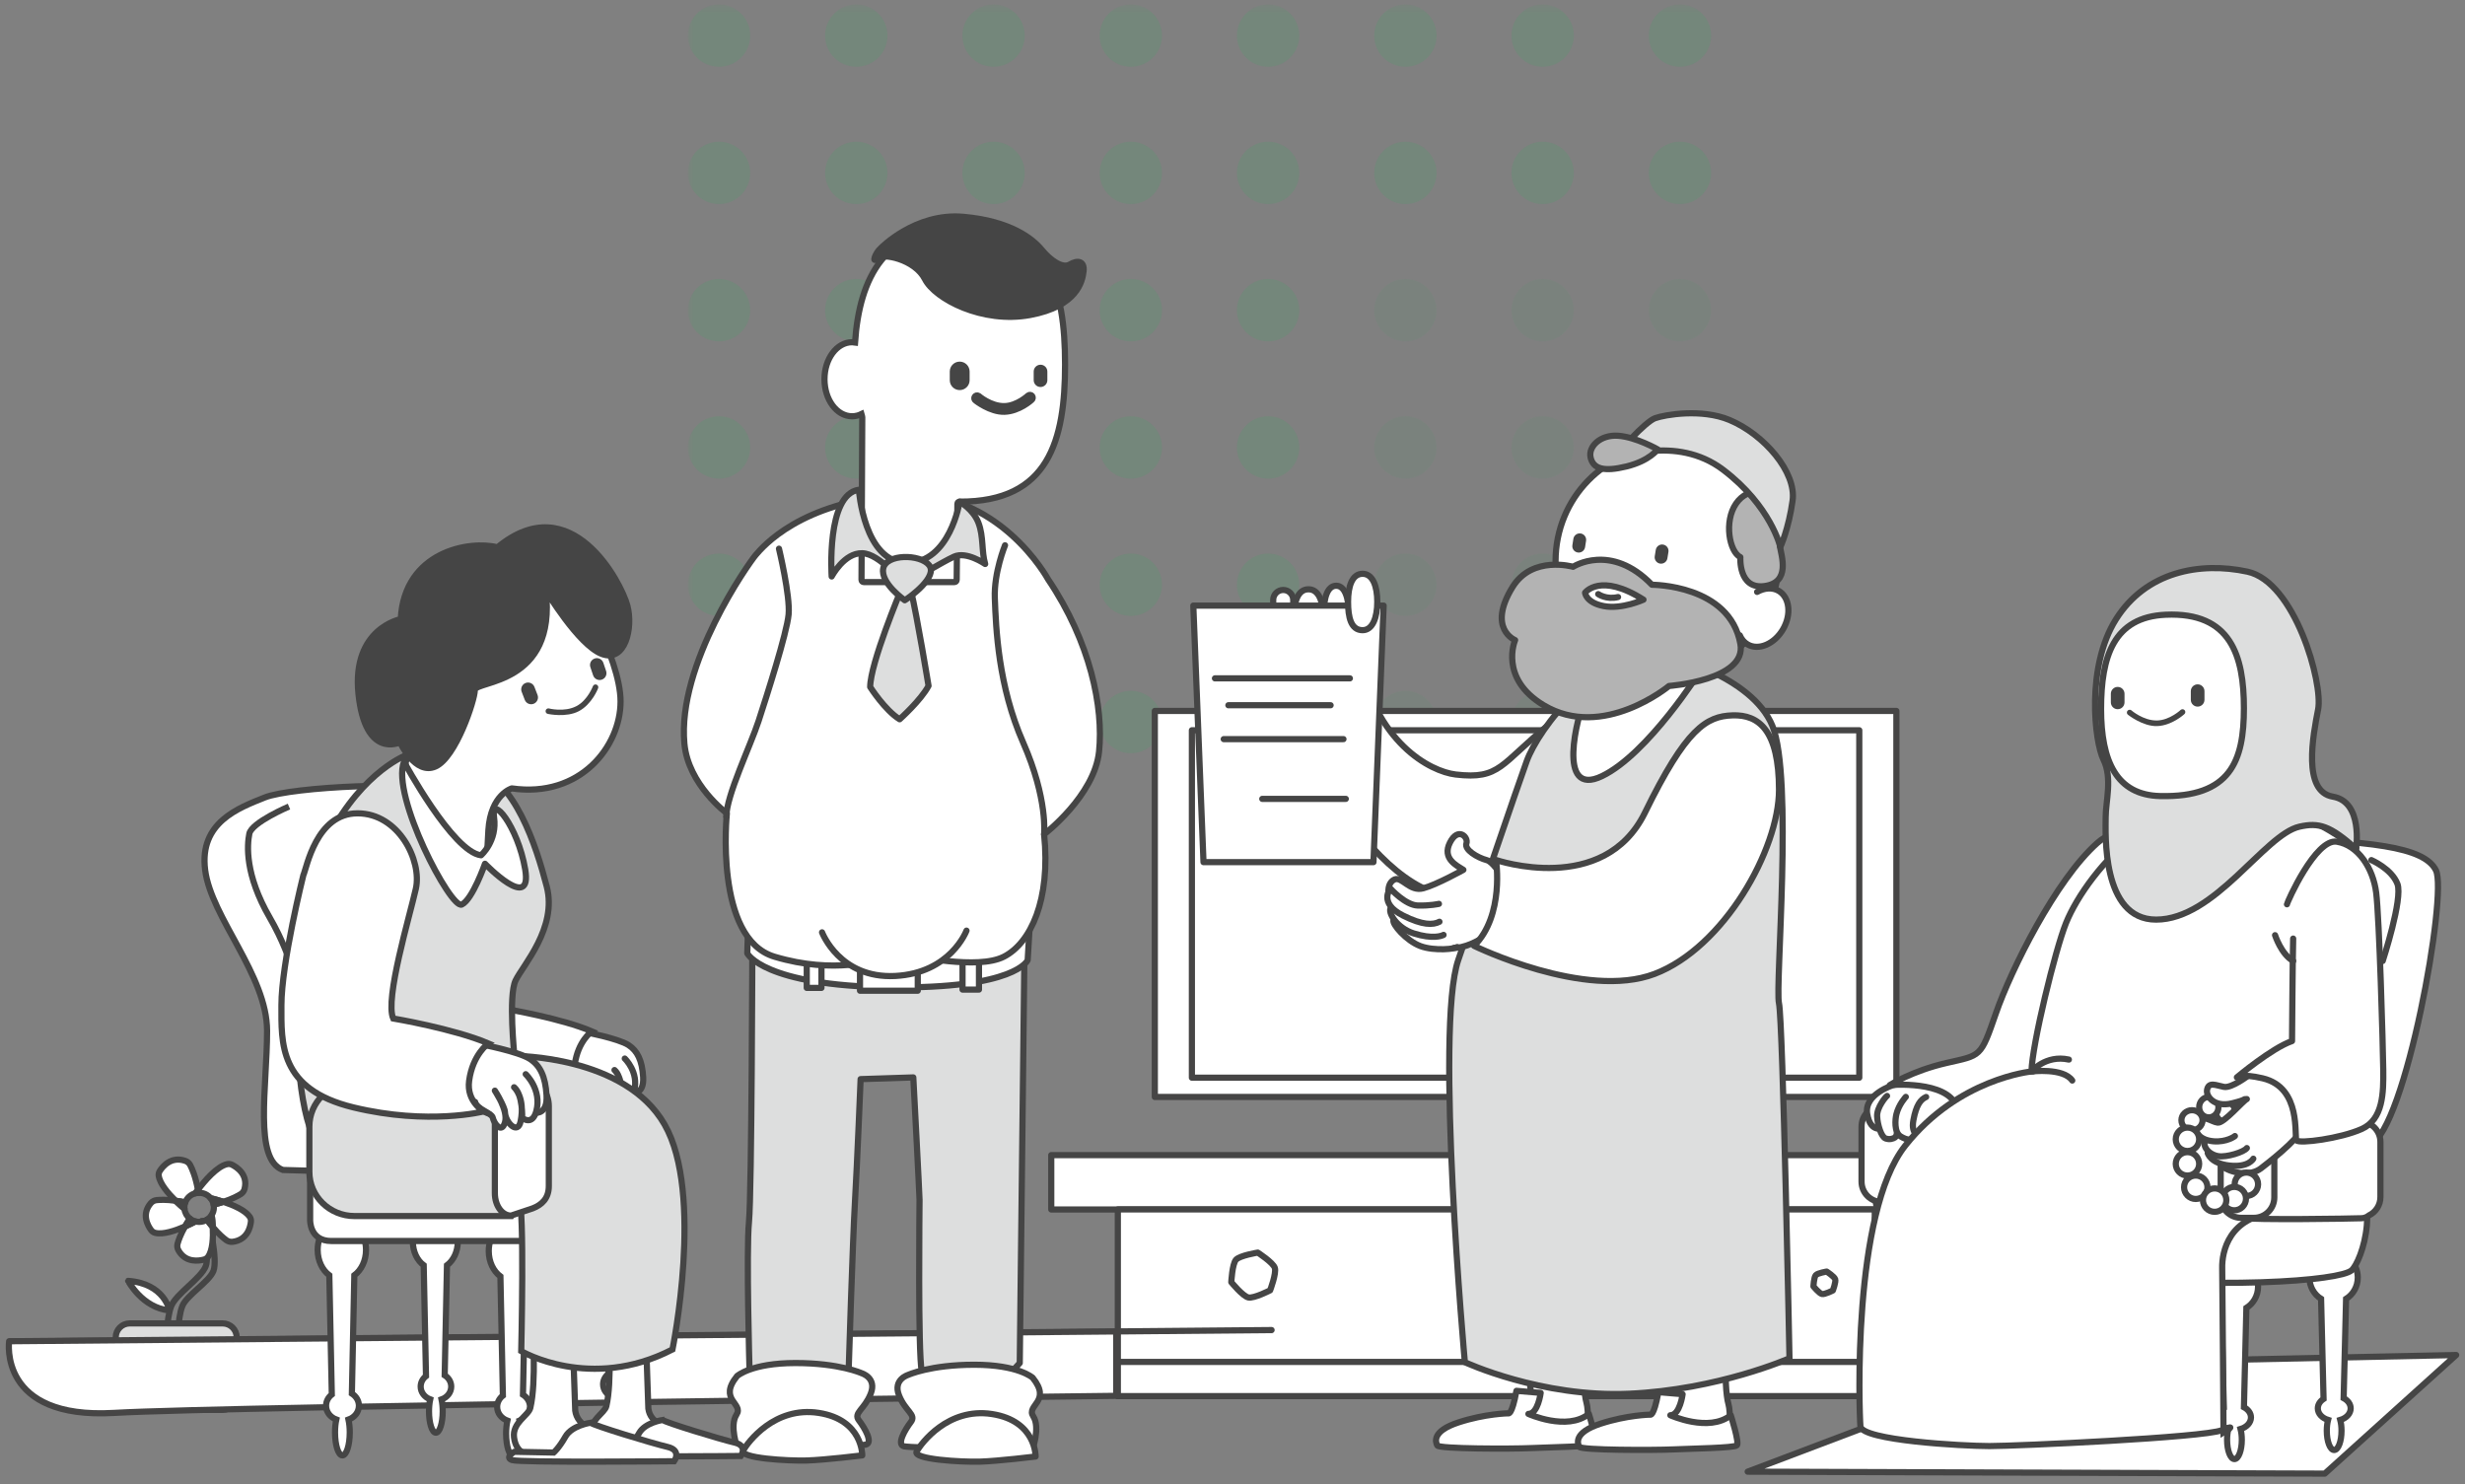 <svg width="279" height="168" viewBox="0 0 279 168" fill="none" xmlns="http://www.w3.org/2000/svg">
<rect x="0" y="0" width="279" height="168" fill="#808080" stroke="none"/>
<g opacity="0.12">
<mask id="mask0" style="mask-type:alpha" maskUnits="userSpaceOnUse" x="77" y="0" width="126" height="94">
<path fill-rule="evenodd" clip-rule="evenodd" d="M77.85 0.5H202.15V93.725H77.85V0.5Z" fill="white"/>
</mask>
<g mask="url(#mask0)">
<circle cx="81.381" cy="4.031" r="3.531" fill="#1DB954"/>
<circle cx="81.381" cy="19.568" r="3.531" fill="#1DB954"/>
<circle cx="81.381" cy="35.106" r="3.531" fill="#1DB954"/>
<circle cx="81.381" cy="50.643" r="3.531" fill="#1DB954"/>
<circle cx="81.381" cy="66.181" r="3.531" fill="#1DB954"/>
<circle cx="81.381" cy="81.719" r="3.531" fill="#1DB954"/>
<circle cx="96.918" cy="4.031" r="3.531" fill="#1DB954"/>
<circle cx="96.918" cy="19.568" r="3.531" fill="#1DB954"/>
<circle cx="96.918" cy="35.106" r="3.531" fill="#1DB954"/>
<circle cx="96.918" cy="50.643" r="3.531" fill="#1DB954"/>
<circle cx="96.918" cy="66.181" r="3.531" fill="#1DB954"/>
<circle cx="96.918" cy="81.719" r="3.531" fill="#1DB954"/>
<circle cx="112.457" cy="4.031" r="3.531" fill="#1DB954"/>
<circle cx="112.457" cy="19.568" r="3.531" fill="#1DB954"/>
<circle cx="112.457" cy="35.106" r="3.531" fill="#1DB954"/>
<circle cx="112.457" cy="50.643" r="3.531" fill="#1DB954"/>
<circle cx="112.457" cy="66.181" r="3.531" fill="#1DB954"/>
<circle cx="112.457" cy="81.719" r="3.531" fill="#1DB954"/>
<circle cx="127.993" cy="4.031" r="3.531" fill="#1DB954"/>
<circle cx="127.993" cy="19.568" r="3.531" fill="#1DB954"/>
<circle cx="127.993" cy="35.106" r="3.531" fill="#1DB954"/>
<circle cx="127.993" cy="50.643" r="3.531" fill="#1DB954"/>
<circle cx="127.993" cy="66.181" r="3.531" fill="#1DB954"/>
<circle cx="127.993" cy="81.719" r="3.531" fill="#1DB954"/>
<circle cx="143.529" cy="4.031" r="3.531" fill="#1DB954"/>
<circle cx="143.529" cy="19.568" r="3.531" fill="#1DB954"/>
<circle cx="143.529" cy="35.106" r="3.531" fill="#1DB954"/>
<circle cx="143.529" cy="50.643" r="3.531" fill="#1DB954"/>
<circle cx="143.529" cy="66.181" r="3.531" fill="#1DB954"/>
<circle cx="143.529" cy="81.719" r="3.531" fill="#1DB954"/>
<circle cx="159.069" cy="4.031" r="3.531" fill="#1DB954"/>
<circle cx="159.069" cy="19.568" r="3.531" fill="#1DB954"/>
<circle opacity="0.42" cx="159.069" cy="35.106" r="3.531" fill="#1DB954"/>
<circle opacity="0.42" cx="159.069" cy="50.643" r="3.531" fill="#1DB954"/>
<circle opacity="0.42" cx="159.069" cy="66.181" r="3.531" fill="#1DB954"/>
<circle opacity="0.42" cx="159.069" cy="81.719" r="3.531" fill="#1DB954"/>
<circle cx="174.605" cy="4.031" r="3.531" fill="#1DB954"/>
<circle cx="174.605" cy="19.568" r="3.531" fill="#1DB954"/>
<circle opacity="0.42" cx="174.605" cy="35.106" r="3.531" fill="#1DB954"/>
<circle opacity="0.42" cx="174.605" cy="50.643" r="3.531" fill="#1DB954"/>
<circle opacity="0.42" cx="174.605" cy="66.181" r="3.531" fill="#1DB954"/>
<circle opacity="0.42" cx="174.605" cy="81.719" r="3.531" fill="#1DB954"/>
<circle cx="190.145" cy="4.031" r="3.531" fill="#1DB954"/>
<circle cx="190.145" cy="19.568" r="3.531" fill="#1DB954"/>
<circle opacity="0.42" cx="190.145" cy="35.106" r="3.531" fill="#1DB954"/>
<circle opacity="0.42" cx="190.145" cy="50.643" r="3.531" fill="#1DB954"/>
<circle opacity="0.42" cx="190.145" cy="66.181" r="3.531" fill="#1DB954"/>
<circle opacity="0.42" cx="190.145" cy="81.719" r="3.531" fill="#1DB954"/>
</g>
</g>
<path d="M144.108 150.565L1.218 151.831" stroke="#454545" stroke-width="0.7" stroke-miterlimit="10" stroke-linecap="round" stroke-linejoin="round"/>
<path d="M22.823 138.194C22.823 138.194 23.751 142.094 23.294 143.292C22.76 144.685 19.925 146.44 19.38 147.828C18.306 150.567 18.989 159.569 18.989 159.569H20.398C20.398 159.569 19.56 150.567 20.634 147.828C21.116 146.596 23.676 145.078 24.157 143.845C24.672 142.52 23.608 138.194 23.608 138.194H22.823Z" stroke="#454545" stroke-width="0.7" stroke-miterlimit="10" stroke-linecap="round" stroke-linejoin="round"/>
<path d="M22.54 135.001C23.064 135.001 23.529 135.238 23.835 135.609C24.186 135.695 24.712 135.834 25.285 136.022C26.312 135.685 26.915 135.352 27.244 135.15C27.461 135.016 27.617 134.805 27.68 134.56C28.096 132.936 26.812 132.103 26.267 131.828C26.098 131.743 25.904 131.715 25.719 131.755C24.556 132.005 23.163 133.652 22.404 134.656C22.424 134.767 22.444 134.883 22.464 135.003C22.489 135.001 22.514 135.001 22.54 135.001Z" fill="white" stroke="#454545" stroke-width="0.7" stroke-miterlimit="10" stroke-linecap="round" stroke-linejoin="round"/>
<path d="M28.272 137.729C27.765 136.977 26.43 136.399 25.284 136.021C24.959 136.127 24.593 136.233 24.179 136.336C24.199 136.437 24.209 136.54 24.209 136.646C24.209 136.962 24.118 137.257 23.962 137.507C24.005 137.857 24.056 138.341 24.081 138.874C24.77 139.696 25.305 140.13 25.615 140.359C25.82 140.509 26.077 140.576 26.331 140.546C28.017 140.34 28.34 138.858 28.401 138.258C28.421 138.074 28.376 137.885 28.272 137.729Z" fill="white" stroke="#454545" stroke-width="0.7" stroke-miterlimit="10" stroke-linecap="round" stroke-linejoin="round"/>
<path d="M24.179 136.337C24.593 136.234 24.959 136.128 25.284 136.022C24.712 135.833 24.187 135.694 23.834 135.609C24.005 135.816 24.126 136.065 24.179 136.337Z" fill="white" stroke="#454545" stroke-width="0.7" stroke-miterlimit="10" stroke-linecap="round" stroke-linejoin="round"/>
<path d="M22.54 138.293C22.396 138.293 22.255 138.275 22.121 138.242C21.813 138.402 21.404 138.606 20.947 138.806C20.42 139.738 20.203 140.385 20.099 140.755C20.031 140.999 20.061 141.257 20.181 141.481C20.986 142.955 22.505 142.715 23.095 142.554C23.279 142.505 23.439 142.395 23.549 142.243C24.076 141.506 24.139 140.069 24.081 138.878C23.877 138.634 23.658 138.357 23.428 138.041C23.173 138.2 22.866 138.293 22.54 138.293Z" fill="white" stroke="#454545" stroke-width="0.7" stroke-miterlimit="10" stroke-linecap="round" stroke-linejoin="round"/>
<path d="M23.429 138.039C23.659 138.356 23.876 138.633 24.081 138.876C24.055 138.343 24.005 137.859 23.962 137.509C23.828 137.723 23.646 137.905 23.429 138.039Z" fill="white" stroke="#454545" stroke-width="0.7" stroke-miterlimit="10" stroke-linecap="round" stroke-linejoin="round"/>
<path d="M20.878 136.809C20.61 136.582 20.252 136.265 19.878 135.901C18.806 135.755 18.116 135.79 17.73 135.828C17.475 135.853 17.241 135.974 17.074 136.166C15.971 137.44 16.747 138.749 17.113 139.233C17.226 139.383 17.389 139.491 17.574 139.537C18.462 139.754 19.843 139.292 20.948 138.807C21.1 138.537 21.279 138.243 21.488 137.925C21.15 137.655 20.922 137.259 20.878 136.809Z" fill="white" stroke="#454545" stroke-width="0.7" stroke-miterlimit="10" stroke-linecap="round" stroke-linejoin="round"/>
<path d="M21.488 137.925C21.278 138.243 21.101 138.537 20.948 138.807C21.405 138.606 21.814 138.402 22.123 138.242C21.886 138.18 21.672 138.073 21.488 137.925Z" fill="white" stroke="#454545" stroke-width="0.7" stroke-miterlimit="10" stroke-linecap="round" stroke-linejoin="round"/>
<path d="M22.111 135.055C22.192 134.941 22.291 134.805 22.404 134.656C22.125 133.13 21.744 132.283 21.527 131.864C21.412 131.639 21.211 131.468 20.969 131.384C19.366 130.832 18.41 132.02 18.086 132.532C17.985 132.691 17.94 132.878 17.965 133.064C18.081 133.958 19.02 135.06 19.878 135.899C20.204 135.943 20.567 136.005 20.968 136.089C21.152 135.585 21.579 135.194 22.111 135.055Z" fill="white" stroke="#454545" stroke-width="0.7" stroke-miterlimit="10" stroke-linecap="round" stroke-linejoin="round"/>
<path d="M22.463 135.002C22.443 134.883 22.425 134.769 22.403 134.656C22.291 134.805 22.192 134.941 22.111 135.055C22.225 135.025 22.342 135.007 22.463 135.002Z" stroke="#454545" stroke-width="0.7" stroke-miterlimit="10" stroke-linecap="round" stroke-linejoin="round"/>
<path d="M20.87 136.646C20.87 136.451 20.905 136.264 20.968 136.091C20.567 136.007 20.206 135.946 19.878 135.901C20.251 136.265 20.608 136.58 20.878 136.809C20.872 136.756 20.87 136.701 20.87 136.646Z" fill="white" stroke="#454545" stroke-width="0.7" stroke-miterlimit="10" stroke-linecap="round" stroke-linejoin="round"/>
<path d="M19.186 148.32C19.186 148.32 18.629 145.263 14.502 144.968C14.503 144.966 16.085 148.023 19.186 148.32Z" fill="white" stroke="#454545" stroke-width="0.7" stroke-miterlimit="10" stroke-linecap="round" stroke-linejoin="round"/>
<path d="M225.282 130.735H118.986V136.886H225.282V130.735Z" fill="white" stroke="#454545" stroke-width="0.7" stroke-miterlimit="10" stroke-linecap="round" stroke-linejoin="round"/>
<path d="M126.522 136.884V154.143V158.011H212.193V136.884H126.522Z" fill="white" stroke="#454545" stroke-width="0.7" stroke-miterlimit="10" stroke-linecap="round" stroke-linejoin="round"/>
<path d="M212.193 154.144H126.522V158.012H212.193V154.144Z" fill="white" stroke="#454545" stroke-width="0.7" stroke-miterlimit="10" stroke-linecap="round" stroke-linejoin="round"/>
<path d="M143.759 146.036C143.759 146.036 141.93 146.978 141.296 146.845C140.661 146.712 139.364 145.115 139.364 145.115C139.364 145.115 139.464 143.061 139.896 142.577C140.328 142.093 142.359 141.768 142.359 141.768C142.359 141.768 144.088 142.882 144.29 143.498C144.491 144.114 143.759 146.036 143.759 146.036Z" stroke="#454545" stroke-width="0.7" stroke-miterlimit="10" stroke-linecap="round" stroke-linejoin="round"/>
<path d="M207.451 146.052C207.451 146.052 206.536 146.522 206.22 146.456C205.904 146.39 205.254 145.591 205.254 145.591C205.254 145.591 205.304 144.564 205.519 144.322C205.735 144.08 206.75 143.917 206.75 143.917C206.75 143.917 207.615 144.474 207.716 144.782C207.817 145.091 207.451 146.052 207.451 146.052Z" stroke="#454545" stroke-width="0.7" stroke-miterlimit="10" stroke-linecap="round" stroke-linejoin="round"/>
<path d="M214.641 80.464H130.708V124.154H214.641V80.464Z" fill="white" stroke="#464545" stroke-width="0.7" stroke-miterlimit="10" stroke-linecap="round" stroke-linejoin="round"/>
<path d="M210.442 82.65H134.904V121.971H210.442V82.65Z" fill="white" stroke="#464545" stroke-width="0.7" stroke-miterlimit="10" stroke-linecap="round" stroke-linejoin="round"/>
<path d="M217.48 159.115L197.812 166.562L263.129 166.783L278 153.36L217.722 154.634L217.48 159.115Z" fill="white" stroke="#454545" stroke-width="0.7" stroke-miterlimit="10" stroke-linecap="round" stroke-linejoin="round"/>
<path d="M25.206 159.567H14.685C13.809 159.567 13.098 158.856 13.098 157.98V151.369C13.098 150.493 13.809 149.782 14.685 149.782H25.206C26.082 149.782 26.793 150.493 26.793 151.369V157.98C26.793 158.856 26.082 159.567 25.206 159.567Z" fill="#DDDEDE" stroke="#454545" stroke-width="0.7" stroke-miterlimit="10"/>
<path d="M143.923 150.535L1.033 151.8C1.033 151.8 -0.232 160.675 12.912 159.912C26.059 159.148 126.338 157.981 126.338 157.981V150.691" fill="white"/>
<path d="M143.923 150.535L1.033 151.8C1.033 151.8 -0.232 160.675 12.912 159.912C26.059 159.148 126.338 157.981 126.338 157.981V150.691" stroke="#464545" stroke-width="0.7" stroke-miterlimit="10" stroke-linecap="round" stroke-linejoin="round"/>
<path d="M175.322 82.004C169.818 86.467 169.818 88.253 164.761 87.658C161.889 87.32 155.605 84.038 153.753 74.118C153.753 74.118 153.208 79.013 145.274 79.475C145.274 79.475 154.858 102.6 165.951 101.498C172.197 100.877 177.795 96.947 182.908 91.231C187.967 85.576 180.826 77.54 175.322 82.004Z" fill="white" stroke="#454545" stroke-width="0.7" stroke-miterlimit="10" stroke-linecap="round" stroke-linejoin="round"/>
<path d="M152.664 69.468C152.664 71.231 152.217 72.676 151.239 72.676C150.113 72.676 149.828 71.231 149.828 69.468C149.828 67.705 150.222 66.294 151.239 66.294C152.23 66.294 152.664 67.707 152.664 69.468Z" fill="white" stroke="#454545" stroke-width="0.7" stroke-miterlimit="10" stroke-linecap="round" stroke-linejoin="round"/>
<path d="M149.745 69.704C149.745 71.374 149.228 72.742 148.1 72.742C146.8 72.742 146.472 71.374 146.472 69.704C146.472 68.033 146.926 66.696 148.1 66.696C149.244 66.696 149.745 68.033 149.745 69.704Z" fill="white" stroke="#454545" stroke-width="0.7" stroke-miterlimit="10" stroke-linecap="round" stroke-linejoin="round"/>
<path d="M145.241 71.7C144.615 71.7 144.108 71.193 144.108 70.567V67.904C144.108 67.278 144.615 66.771 145.241 66.771C145.867 66.771 146.374 67.278 146.374 67.904V70.567C146.374 71.193 145.867 71.7 145.241 71.7Z" fill="white" stroke="#454545" stroke-width="0.7" stroke-miterlimit="10" stroke-linecap="round" stroke-linejoin="round"/>
<path d="M155.455 97.575H136.217L135.064 68.542H156.608L155.455 97.575Z" fill="white" stroke="#454545" stroke-width="0.7" stroke-miterlimit="10" stroke-linecap="round" stroke-linejoin="round"/>
<path d="M155.887 68.116C155.887 69.879 155.365 71.324 154.226 71.324C152.912 71.324 152.581 69.879 152.581 68.116C152.581 66.353 153.04 64.942 154.226 64.942C155.38 64.942 155.887 66.355 155.887 68.116Z" fill="white" stroke="#454545" stroke-width="0.7" stroke-miterlimit="10" stroke-linecap="round" stroke-linejoin="round"/>
<path d="M137.514 76.776H152.785" stroke="#454545" stroke-width="0.7" stroke-miterlimit="10" stroke-linecap="round" stroke-linejoin="round"/>
<path d="M139.034 79.819H150.604" stroke="#454545" stroke-width="0.7" stroke-miterlimit="10" stroke-linecap="round" stroke-linejoin="round"/>
<path d="M138.506 83.654H152.059" stroke="#454545" stroke-width="0.7" stroke-miterlimit="10" stroke-linecap="round" stroke-linejoin="round"/>
<path d="M142.869 90.416H152.323" stroke="#454545" stroke-width="0.7" stroke-miterlimit="10" stroke-linecap="round" stroke-linejoin="round"/>
<path d="M172.562 152.056C172.562 152.056 173.621 158.074 173.157 159.166C172.695 160.258 172.198 161.613 172.231 161.745C172.264 161.878 179.701 162.473 179.701 162.274C179.701 162.075 179.834 159.661 179.569 158.77C179.304 157.877 179.107 155.232 179.436 153.645C179.766 152.058 177.157 148.517 172.562 152.056Z" fill="white" stroke="#454545" stroke-width="0.7" stroke-miterlimit="10" stroke-linecap="round" stroke-linejoin="round"/>
<path d="M171.637 157.413L174.38 157.645C174.38 157.645 174.082 160.025 172.992 160.025C172.992 160.025 177.355 162.009 179.834 160.025C179.834 160.025 180.826 163.134 180.528 163.432C180.23 163.73 175.471 163.797 173.288 163.894C171.107 163.994 162.875 163.994 162.678 163.596C162.479 163.2 162.045 161.977 165.091 160.983C168.132 159.991 170.711 159.958 170.711 159.958C170.711 159.958 171.109 160.289 171.637 157.413Z" fill="white" stroke="#454545" stroke-width="0.7" stroke-miterlimit="10" stroke-linecap="round" stroke-linejoin="round"/>
<path d="M188.628 152.205C188.628 152.205 189.687 158.223 189.223 159.315C188.761 160.406 188.264 161.762 188.297 161.894C188.33 162.027 195.767 162.622 195.767 162.423C195.767 162.224 195.9 159.81 195.635 158.919C195.37 158.026 195.172 155.381 195.502 153.794C195.832 152.207 193.223 148.666 188.628 152.205Z" fill="white" stroke="#454545" stroke-width="0.7" stroke-miterlimit="10" stroke-linecap="round" stroke-linejoin="round"/>
<path d="M187.702 157.562L190.445 157.794C190.445 157.794 190.147 160.175 189.057 160.175C189.057 160.175 193.42 162.159 195.899 160.175C195.899 160.175 196.891 163.284 196.593 163.582C196.295 163.88 191.536 163.946 189.353 164.044C187.172 164.144 178.94 164.144 178.743 163.746C178.544 163.35 178.11 162.127 181.156 161.133C184.197 160.141 186.776 160.107 186.776 160.107C186.776 160.107 187.174 160.439 187.702 157.562Z" fill="white" stroke="#454545" stroke-width="0.7" stroke-miterlimit="10" stroke-linecap="round" stroke-linejoin="round"/>
<path d="M188.412 74.118C188.412 74.118 198.229 76.35 200.609 82.154C202.99 87.956 200.907 111.616 201.353 113.55C201.799 115.483 202.542 153.726 202.542 153.726C202.542 153.726 194.484 157.291 184.394 157.743C174.427 158.189 165.799 154.173 165.799 154.173C165.799 154.173 162.377 116.378 165.056 108.64C167.734 100.903 171.453 89.891 172.791 86.172C174.133 82.45 180.826 73.521 188.412 74.118Z" fill="#DDDEDE" stroke="#454545" stroke-width="0.7" stroke-miterlimit="10" stroke-linecap="round"/>
<path d="M192.495 75.87C192.495 75.87 186.546 85.327 181.322 87.841C176.098 90.354 178.546 80.963 179.404 79.044C180.263 77.126 181.916 75.803 183.766 75.209C185.62 74.614 189.388 74.349 192.495 75.87Z" fill="white" stroke="#454545" stroke-width="0.7" stroke-miterlimit="10" stroke-linecap="round" stroke-linejoin="round"/>
<path d="M188.677 76.398C195.642 76.398 201.289 70.625 201.289 63.503C201.289 56.381 195.642 50.607 188.677 50.607C181.712 50.607 176.066 56.381 176.066 63.503C176.066 70.625 181.712 76.398 188.677 76.398Z" fill="white" stroke="#454545" stroke-width="0.7" stroke-miterlimit="10"/>
<path d="M171.488 72.448C171.488 72.448 168.281 71.159 171.206 66.43C173.439 62.822 178.049 64.149 178.049 64.149C178.049 64.149 182.312 61.372 186.973 66.182C186.973 66.182 195.793 66.154 196.989 72.894C197.716 76.995 188.906 77.639 188.906 77.639C188.906 77.639 181.434 83.839 174.725 79.821C169.621 76.763 171.488 72.448 171.488 72.448Z" fill="#B3B3B3" stroke="#454545" stroke-width="0.7" stroke-miterlimit="10" stroke-linecap="round" stroke-linejoin="round"/>
<path d="M179.406 67.076C179.406 67.076 181.125 64.761 186.016 67.869C186.016 67.869 183.57 68.994 181.521 68.597C179.472 68.199 179.406 67.076 179.406 67.076Z" fill="white" stroke="#454545" stroke-width="0.7" stroke-miterlimit="10" stroke-linecap="round" stroke-linejoin="round"/>
<path d="M198.877 66.992C199.695 66.533 200.593 66.454 201.31 66.868C202.559 67.59 202.786 69.534 201.819 71.209C200.85 72.886 199.053 73.659 197.805 72.937C197.403 72.703 197.105 72.344 196.921 71.905" fill="white"/>
<path d="M198.877 66.992C199.695 66.533 200.593 66.454 201.31 66.868C202.559 67.59 202.786 69.534 201.819 71.209C200.85 72.886 199.053 73.659 197.805 72.937C197.403 72.703 197.105 72.344 196.921 71.905" stroke="#454545" stroke-width="0.7" stroke-miterlimit="10" stroke-linecap="round" stroke-linejoin="round"/>
<path d="M196.487 57.006C195.099 59.039 195.744 62.462 196.982 63.057C196.982 63.057 196.734 66.727 199.709 66.331C202.684 65.935 201.642 62.958 201.445 61.768C201.445 61.768 202.139 58.892 201.345 57.106C200.554 55.32 197.875 54.972 196.487 57.006Z" fill="#B3B3B3" stroke="#454545" stroke-width="0.7" stroke-miterlimit="10" stroke-linecap="round" stroke-linejoin="round"/>
<path d="M182.861 51.996C182.861 51.996 189.654 49.07 195.058 53.186C200.463 57.302 201.505 61.916 201.505 61.916C201.505 61.916 202.447 59.883 202.893 56.659C203.338 53.434 199.67 49.17 195.752 47.533C192.59 46.211 188.413 46.938 187.323 47.334C186.232 47.731 182.911 51.302 182.861 51.996Z" fill="#DDDEDE" stroke="#454545" stroke-width="0.7" stroke-miterlimit="10" stroke-linecap="round" stroke-linejoin="round"/>
<path d="M187.62 50.856C187.62 50.856 185.191 49.468 183.158 49.318C181.126 49.169 179.736 50.558 180.034 51.799C180.333 53.038 181.472 53.436 184.101 52.791C186.728 52.145 187.62 50.856 187.62 50.856Z" fill="#B3B3B3" stroke="#454545" stroke-width="0.7" stroke-miterlimit="10" stroke-linecap="round" stroke-linejoin="round"/>
<path d="M180.893 67.24C180.893 67.24 181.819 67.902 183.141 67.572" stroke="#454545" stroke-width="0.7" stroke-miterlimit="10" stroke-linecap="round"/>
<path d="M178.574 62.532C178.177 62.469 177.907 62.097 177.97 61.701L178.082 60.981C178.145 60.584 178.518 60.314 178.914 60.377C179.311 60.44 179.581 60.812 179.518 61.209L179.406 61.928C179.344 62.324 178.972 62.594 178.574 62.532Z" fill="#454545"/>
<path d="M187.892 63.788C187.496 63.723 187.226 63.35 187.291 62.954L187.407 62.237C187.471 61.841 187.844 61.571 188.24 61.635C188.636 61.7 188.906 62.073 188.841 62.469L188.725 63.186C188.662 63.582 188.288 63.85 187.892 63.788Z" fill="#454545"/>
<path d="M168.294 97.355C167.188 97.06 165.722 96.159 165.975 95.46C166.229 94.76 165.036 93.536 164.112 95.363C163.186 97.191 164.907 97.973 165.632 98.447C165.632 98.447 162.593 100.142 161.076 100.541C159.56 100.94 158.664 99.192 157.856 99.532C157.047 99.872 156.777 101.199 157.877 102.968C158.977 104.738 162.487 107.858 165.422 107.18C168.357 106.503 170.769 103.631 171.246 102.75C171.723 101.868 169.401 97.65 168.294 97.355Z" fill="white" stroke="#454545" stroke-width="0.7" stroke-miterlimit="10" stroke-linecap="round" stroke-linejoin="round"/>
<path d="M164.919 107.183C164.825 107.39 162.364 107.675 160.765 107.076C159.164 106.474 157.529 104.584 157.721 104.125" fill="white"/>
<path d="M164.919 107.183C164.825 107.39 162.364 107.675 160.765 107.076C159.164 106.474 157.529 104.584 157.721 104.125" stroke="#454545" stroke-width="0.7" stroke-miterlimit="10" stroke-linecap="round" stroke-linejoin="round"/>
<path d="M163.388 105.81C163.164 105.93 162.152 106.312 160.02 105.645C158.115 105.048 156.992 103.229 157.446 102.707" fill="white"/>
<path d="M163.388 105.81C163.164 105.93 162.152 106.312 160.02 105.645C158.115 105.048 156.992 103.229 157.446 102.707" stroke="#454545" stroke-width="0.7" stroke-miterlimit="10" stroke-linecap="round" stroke-linejoin="round"/>
<path d="M162.866 102.298C162.866 102.298 161.887 102.523 160.477 102.487C159.066 102.45 157.375 100.572 157.375 100.572C157.375 100.572 155.962 102.189 158.801 103.62C161.031 104.745 162.208 104.697 162.924 104.323" fill="white"/>
<path d="M162.866 102.298C162.866 102.298 161.887 102.523 160.477 102.487C159.066 102.45 157.375 100.572 157.375 100.572C157.375 100.572 155.962 102.189 158.801 103.62C161.031 104.745 162.208 104.697 162.924 104.323" stroke="#454545" stroke-width="0.7" stroke-miterlimit="10" stroke-linecap="round" stroke-linejoin="round"/>
<path d="M169.323 97.331C169.323 97.331 170.315 103.581 166.843 107.052C166.843 107.052 179.438 113.202 187.273 110.227C195.107 107.251 201.355 96.14 201.355 89.395C201.355 82.65 199.074 80.863 196.099 80.963C193.125 81.062 190.844 82.451 186.183 91.974C181.52 101.496 169.323 97.331 169.323 97.331Z" fill="white" stroke="#454545" stroke-width="0.7" stroke-miterlimit="10" stroke-linecap="round" stroke-linejoin="round"/>
<path d="M101.122 105.906L85.156 106.227C85.156 106.227 85.091 134.96 84.772 138.296C84.451 141.631 84.836 155.164 84.836 155.164C84.836 155.164 87.53 157.729 91.248 157.602C94.967 157.474 96.061 154.908 96.061 154.908C96.061 154.908 96.51 140.476 96.767 136.051C97.024 131.625 97.408 122.133 97.408 122.133L103.371 121.941C103.371 121.941 104.077 135.217 104.077 135.794C104.077 136.37 103.884 153.112 104.333 155.227C104.782 157.343 110.354 158.049 111.446 157.792C112.536 157.535 115.421 154.265 115.421 154.265L115.934 109.241L115.55 105.713L101.122 105.906Z" fill="#DDDEDE" stroke="#454545" stroke-width="0.7" stroke-miterlimit="10" stroke-linecap="round" stroke-linejoin="round"/>
<path d="M84.707 103.855L84.579 107.896C84.579 107.896 86.376 111.552 100.672 111.745C115.034 111.937 116.316 108.666 116.316 108.666L116.638 103.278L84.707 103.855Z" fill="white" stroke="#454545" stroke-width="0.7" stroke-miterlimit="10" stroke-linecap="round" stroke-linejoin="round"/>
<path d="M103.877 107.702H97.338V112.127H103.877V107.702Z" fill="white" stroke="#454545" stroke-width="0.7" stroke-miterlimit="10" stroke-linecap="round" stroke-linejoin="round"/>
<path d="M92.977 107.19H91.311V111.807H92.977V107.19Z" fill="white" stroke="#454545" stroke-width="0.7" stroke-miterlimit="10" stroke-linecap="round" stroke-linejoin="round"/>
<path d="M110.804 106.869H108.944V112H110.804V106.869Z" fill="white" stroke="#454545" stroke-width="0.7" stroke-miterlimit="10" stroke-linecap="round" stroke-linejoin="round"/>
<path d="M116.883 155.933C116.883 155.933 115.28 154.459 110.279 154.459C105.279 154.459 102.778 155.614 102.778 155.614C102.778 155.614 101.047 156.127 101.753 157.923C102.458 159.719 103.74 160.104 103.099 160.937C102.458 161.771 101.433 163.502 102.329 163.696C103.227 163.888 116.819 164.145 116.819 164.145C116.819 164.145 117.781 161.58 116.946 160.296C116.115 159.012 119.065 158.627 116.883 155.933Z" fill="white" stroke="#454545" stroke-width="0.7" stroke-miterlimit="10" stroke-linecap="round" stroke-linejoin="round"/>
<path d="M83.425 155.741C83.425 155.741 85.028 154.267 90.029 154.267C95.029 154.267 97.53 155.421 97.53 155.421C97.53 155.421 99.261 155.935 98.556 157.731C97.85 159.527 96.568 159.912 97.209 160.745C97.85 161.578 98.875 163.31 97.979 163.504C97.082 163.696 83.489 163.953 83.489 163.953C83.489 163.953 82.527 161.388 83.362 160.104C84.197 158.82 81.245 158.435 83.425 155.741Z" fill="white" stroke="#454545" stroke-width="0.7" stroke-miterlimit="10" stroke-linecap="round" stroke-linejoin="round"/>
<path d="M97.595 164.719C97.595 164.719 97.659 160.678 92.657 159.909C87.657 159.139 84.642 163.245 84.13 164.143C83.617 165.041 89.195 165.361 91.311 165.298C93.427 165.233 97.595 164.719 97.595 164.719Z" fill="white" stroke="#454545" stroke-width="0.7" stroke-miterlimit="10" stroke-linecap="round" stroke-linejoin="round"/>
<path d="M117.215 164.849C117.215 164.849 117.28 160.808 112.277 160.039C107.275 159.27 104.262 163.375 103.75 164.273C103.237 165.171 108.816 165.49 110.931 165.427C113.048 165.361 117.215 164.849 117.215 164.849Z" fill="white" stroke="#454545" stroke-width="0.7" stroke-miterlimit="10" stroke-linecap="round" stroke-linejoin="round"/>
<path d="M118.625 65.564C118.625 65.564 113.046 55.239 101.826 56.007C90.606 56.776 86.309 61.908 85.541 62.806C84.771 63.704 76.628 75.184 77.463 84.163C77.897 88.835 82.271 92.051 82.271 92.051C82.271 92.051 80.797 106.226 87.658 108.278C94.518 110.331 99.262 108.6 99.262 108.6C99.262 108.6 102.788 108.6 103.173 108.343C103.557 108.086 110.61 109.818 113.624 108.278C116.639 106.739 118.946 101.865 118.176 94.425C118.176 94.425 123.882 90.064 124.396 85.061C124.907 80.059 123.433 72.684 118.625 65.564Z" fill="white" stroke="#454545" stroke-width="0.7" stroke-miterlimit="10" stroke-linecap="round" stroke-linejoin="round"/>
<path d="M108.622 25.735C100.226 25.735 97.279 31.373 96.777 38.758C96.666 38.741 96.554 38.733 96.439 38.733C94.717 38.733 93.319 40.608 93.319 42.923C93.319 45.238 94.715 47.113 96.439 47.113C96.812 47.113 97.17 47.025 97.503 46.863C97.529 46.953 97.554 47.045 97.582 47.133C97.591 47.158 97.594 47.183 97.594 47.208L97.509 65.626C97.509 65.766 97.624 65.881 97.764 65.881H108.027C108.166 65.881 108.281 65.768 108.282 65.629L108.363 57.023C108.365 56.884 108.479 56.773 108.62 56.773C108.622 56.773 108.622 56.773 108.624 56.773C118.711 56.816 120.549 49.824 120.549 41.251C120.548 32.684 118.709 25.735 108.622 25.735Z" fill="white" stroke="#454545" stroke-width="0.7" stroke-miterlimit="10" stroke-linecap="round"/>
<path d="M97.21 55.43C97.21 55.43 97.786 63.705 102.659 63.705C107.532 63.705 108.618 56.778 108.618 56.778C108.618 56.778 110.157 57.647 110.737 59.15C111.348 60.736 111.078 62.417 111.507 63.832C111.507 63.832 109.392 62.358 107.981 62.999C106.57 63.64 103.684 65.501 102.723 65.693C101.763 65.885 99.646 62.679 97.594 62.615C95.541 62.55 94.132 65.244 94.132 65.244C94.132 65.244 93.491 55.944 97.21 55.43Z" fill="#DDDEDE" stroke="#454545" stroke-width="0.7" stroke-miterlimit="10" stroke-linecap="round" stroke-linejoin="round"/>
<path d="M101.953 66.847C101.953 66.847 98.492 75.121 98.492 77.751C98.492 77.751 100.158 80.38 101.826 81.406C101.826 81.406 104.262 79.225 105.096 77.621C105.096 77.621 103.814 69.796 103.108 66.847C102.402 63.897 101.953 66.847 101.953 66.847Z" fill="#DDDEDE" stroke="#454545" stroke-width="0.7" stroke-miterlimit="10" stroke-linecap="round" stroke-linejoin="round"/>
<path d="M102.403 67.937C102.403 67.937 99.645 66.013 99.966 64.344C100.288 62.676 104.134 62.678 105.159 63.96C106.186 65.244 103.044 67.552 102.403 67.937Z" fill="#DDDEDE" stroke="#454545" stroke-width="0.7" stroke-miterlimit="10" stroke-linecap="round" stroke-linejoin="round"/>
<path d="M88.169 62.102C88.169 62.102 89.451 67.425 89.259 69.541C89.067 71.657 86.758 78.841 85.861 81.598C84.963 84.357 82.207 90.065 82.207 92.437" fill="white"/>
<path d="M88.169 62.102C88.169 62.102 89.451 67.425 89.259 69.541C89.067 71.657 86.758 78.841 85.861 81.598C84.963 84.357 82.207 90.065 82.207 92.437" stroke="#454545" stroke-width="0.7" stroke-miterlimit="10" stroke-linecap="round" stroke-linejoin="round"/>
<path d="M113.753 61.717C113.753 61.717 112.492 64.79 112.598 67.682C112.726 71.145 112.982 77.623 115.803 84.037C118.624 90.451 118.175 94.427 118.175 94.427" fill="white"/>
<path d="M113.753 61.717C113.753 61.717 112.492 64.79 112.598 67.682C112.726 71.145 112.982 77.623 115.803 84.037C118.624 90.451 118.175 94.427 118.175 94.427" stroke="#454545" stroke-width="0.7" stroke-miterlimit="10" stroke-linecap="round" stroke-linejoin="round"/>
<path d="M93.043 105.522C93.043 105.522 95.031 110.78 101.315 110.461C107.599 110.141 109.393 105.329 109.393 105.329" fill="white"/>
<path d="M93.043 105.522C93.043 105.522 95.031 110.78 101.315 110.461C107.599 110.141 109.393 105.329 109.393 105.329" stroke="#454545" stroke-width="0.7" stroke-miterlimit="10" stroke-linecap="round" stroke-linejoin="round"/>
<path d="M99.69 28.087C99.69 28.087 103.579 24.068 109.008 24.538C114.436 25.009 116.916 27.062 117.9 28.258C118.883 29.454 120.25 30.438 121.105 29.925C121.959 29.411 122.771 29.54 122.643 30.695C122.516 31.85 121.916 34.672 116.573 35.656C111.229 36.64 105.845 33.86 104.69 31.593C103.536 29.327 99.86 28.601 99.262 29.242C98.664 29.883 99.047 28.642 99.69 28.087Z" fill="#454545" stroke="#454545" stroke-width="0.7" stroke-miterlimit="10"/>
<path d="M116.766 45.264C116.766 45.264 115.38 46.551 113.692 46.602C112.075 46.652 110.422 45.338 110.422 45.338C110.275 45.246 110.23 45.05 110.323 44.901C110.416 44.754 110.611 44.709 110.76 44.801C110.76 44.801 112.127 46.001 113.692 45.968C115.128 45.938 116.38 44.758 116.38 44.758C116.519 44.652 116.718 44.679 116.824 44.816C116.932 44.959 116.905 45.158 116.766 45.264Z" fill="#454545" stroke="#454545" stroke-width="0.7" stroke-miterlimit="10"/>
<path d="M108.623 43.801C108.195 43.801 107.849 43.455 107.849 43.028V42.052C107.849 41.624 108.195 41.278 108.623 41.278C109.05 41.278 109.396 41.624 109.396 42.052V43.028C109.396 43.455 109.05 43.801 108.623 43.801Z" fill="#454545" stroke="#454545" stroke-width="0.7" stroke-miterlimit="10"/>
<path d="M117.771 43.801C117.344 43.801 116.998 43.455 116.998 43.028V42.052C116.998 41.624 117.344 41.278 117.771 41.278C118.198 41.278 118.545 41.624 118.545 42.052V43.028C118.545 43.455 118.198 43.801 117.771 43.801Z" fill="#454545"/>
<path d="M41.427 141.465C41.427 139.608 40.203 138.103 38.691 138.103C37.179 138.103 35.955 139.609 35.955 141.465C35.955 142.685 36.485 143.75 37.275 144.338L37.555 157.828C37.157 158.137 36.905 158.592 36.905 159.102C36.905 159.807 37.386 160.41 38.065 160.66C37.974 161.076 37.921 161.579 37.921 162.121C37.921 163.556 38.293 164.719 38.754 164.719C39.214 164.719 39.587 163.556 39.587 162.121C39.587 161.583 39.534 161.081 39.444 160.667C40.135 160.421 40.624 159.815 40.624 159.102C40.624 158.531 40.309 158.029 39.827 157.724L40.104 144.338C40.897 143.75 41.427 142.685 41.427 141.465Z" fill="white" stroke="#454545" stroke-width="0.7" stroke-miterlimit="10"/>
<path d="M60.792 141.592C60.792 139.735 59.568 138.23 58.056 138.23C56.543 138.23 55.319 139.736 55.319 141.592C55.319 142.811 55.849 143.877 56.639 144.465L56.919 157.955C56.522 158.263 56.27 158.719 56.27 159.229C56.27 159.934 56.75 160.537 57.429 160.787C57.338 161.203 57.285 161.706 57.285 162.248C57.285 163.683 57.658 164.846 58.119 164.846C58.579 164.846 58.952 163.683 58.952 162.248C58.952 161.71 58.899 161.208 58.809 160.794C59.5 160.548 59.989 159.942 59.989 159.229C59.989 158.658 59.674 158.156 59.192 157.851L59.468 144.465C60.262 143.877 60.792 142.811 60.792 141.592Z" fill="white" stroke="#454545" stroke-width="0.7" stroke-miterlimit="10"/>
<path d="M72.461 140.278C72.461 138.552 71.323 137.152 69.918 137.152C68.514 137.152 67.376 138.552 67.376 140.278C67.376 141.411 67.87 142.402 68.603 142.949L68.863 155.492C68.494 155.778 68.26 156.202 68.26 156.676C68.26 157.331 68.706 157.891 69.339 158.124C69.254 158.512 69.205 158.979 69.205 159.483C69.205 160.817 69.551 161.899 69.98 161.899C70.407 161.899 70.755 160.817 70.755 159.483C70.755 158.983 70.705 158.517 70.622 158.131C71.263 157.902 71.719 157.339 71.719 156.678C71.719 156.148 71.426 155.679 70.978 155.397L71.237 142.952C71.967 142.401 72.461 141.411 72.461 140.278Z" fill="white" stroke="#454545" stroke-width="0.7" stroke-miterlimit="10"/>
<path d="M51.814 140.533C51.814 138.806 50.676 137.406 49.272 137.406C47.867 137.406 46.729 138.806 46.729 140.533C46.729 141.666 47.223 142.657 47.956 143.203L48.216 155.746C47.847 156.033 47.614 156.457 47.614 156.931C47.614 157.585 48.059 158.145 48.692 158.379C48.607 158.766 48.558 159.234 48.558 159.737C48.558 161.071 48.904 162.153 49.333 162.153C49.76 162.153 50.108 161.071 50.108 159.737C50.108 159.237 50.058 158.771 49.975 158.385C50.617 158.157 51.072 157.593 51.072 156.932C51.072 156.402 50.779 155.933 50.332 155.651L50.59 143.207C51.322 142.657 51.814 141.667 51.814 140.533Z" fill="white" stroke="#454545" stroke-width="0.7" stroke-miterlimit="10"/>
<path d="M29.972 90.256C26.981 91.454 22.535 93.078 23.219 98.466C23.904 103.854 30.229 110.353 30.229 116.682C30.229 123.011 28.69 131.219 32.025 132.417L35.102 132.503V138.062C35.102 138.062 35.016 140.456 37.495 140.456C39.975 140.456 59.808 140.456 59.808 140.456C59.808 140.456 62.372 140.542 62.372 137.891C62.372 135.24 62.372 130.109 62.372 130.109C62.372 130.109 62.543 127.501 59.765 127.501C56.987 127.501 54.508 117.966 54.678 116.085C54.849 114.205 56.731 91.028 52.114 89.662C47.498 88.29 32.965 89.06 29.972 90.256Z" fill="white" stroke="#454545" stroke-width="0.7" stroke-miterlimit="10"/>
<path d="M32.709 91.284C32.709 91.284 28.477 93.08 28.22 94.362C27.963 95.645 27.707 98.98 30.529 103.854C33.351 108.729 34.248 113.603 34.504 116.939" fill="white"/>
<path d="M32.709 91.284C32.709 91.284 28.477 93.08 28.22 94.362C27.963 95.645 27.707 98.98 30.529 103.854C33.351 108.729 34.248 113.603 34.504 116.939" stroke="#454545" stroke-width="0.7" stroke-miterlimit="10"/>
<path d="M66.172 116.804C66.172 116.804 69.988 117.53 71.144 118.286C72.154 118.947 72.683 120.032 72.795 121.901C72.908 123.77 71.777 123.657 71.777 123.657C71.777 123.657 68.154 124.224 66.794 123.657C65.436 123.091 62.21 118.561 63.737 117.767C65.264 116.973 66.172 116.804 66.172 116.804Z" fill="white" stroke="#454545" stroke-width="0.7" stroke-miterlimit="10" stroke-linecap="round" stroke-linejoin="round"/>
<path d="M70.714 119.806C70.714 119.806 72.342 121.335 71.774 123.488C71.37 125.022 70.359 124.167 70.359 124.167C70.359 124.167 70.446 121.846 69.551 121.108C69.551 121.108 70.689 122.091 70.207 124.507C69.926 125.92 68.677 124.623 68.642 123.6C68.622 123.025 67.632 121.448 67.632 121.448C67.632 121.448 68.995 123.43 68.642 124.619C68.289 125.809 67.531 124.676 67.429 124.167C67.328 123.657 65.813 123.317 65.662 122.581" fill="white"/>
<path d="M70.714 119.806C70.714 119.806 72.342 121.335 71.774 123.488C71.37 125.022 70.359 124.167 70.359 124.167C70.359 124.167 70.446 121.846 69.551 121.108C69.551 121.108 70.689 122.091 70.207 124.507C69.926 125.92 68.677 124.623 68.642 123.6C68.622 123.025 67.632 121.448 67.632 121.448C67.632 121.448 68.995 123.43 68.642 124.619C68.289 125.809 67.531 124.676 67.429 124.167C67.328 123.657 65.813 123.317 65.662 122.581" stroke="#454545" stroke-width="0.7" stroke-miterlimit="10" stroke-linecap="round" stroke-linejoin="round"/>
<path d="M48.49 99.928C48.83 99.192 49.774 93.736 53.907 93.736C58.039 93.736 60.36 98.493 59.737 101.268C59.114 104.043 56.623 112.311 57.473 114.236C57.473 114.236 63.53 115.255 66.984 116.728C66.984 116.728 65.417 117.823 65.059 120.466C64.776 122.562 66.531 123.525 66.531 123.525C66.531 123.525 61.027 124.94 53.511 123.129C46.013 121.319 46.301 116.652 46.301 112.916C46.301 108.682 48.49 99.928 48.49 99.928Z" fill="white" stroke="#454545" stroke-width="0.7" stroke-miterlimit="10"/>
<path d="M73.064 150.077L73.384 159.431C73.485 160.213 74.007 160.876 74.741 161.161L80.977 164.228L72.423 164.109C72.423 164.109 69.945 164.309 69.106 164.228C68.312 164.152 67.125 163.963 66.908 162.27C66.707 160.71 68.435 159.948 68.627 159.151C69.294 156.373 68.867 150.796 68.867 150.796L73.064 150.077Z" fill="white" stroke="#454545" stroke-width="0.7" stroke-miterlimit="10"/>
<path d="M75.022 160.71C75.022 160.71 73.025 160.99 72.344 162.189C71.663 163.389 71.105 163.868 71.105 163.868L66.949 163.788C66.949 163.788 65.871 164.388 66.709 164.668C67.549 164.948 83.854 164.787 83.854 164.787C83.854 164.787 84.694 163.627 83.135 163.268C81.577 162.908 75.142 160.95 75.022 160.71Z" fill="white" stroke="#454545" stroke-width="0.7" stroke-miterlimit="10"/>
<path d="M64.766 149.646L65.107 159.652C65.217 160.487 65.773 161.198 66.558 161.503L73.228 164.783L64.081 164.656C64.081 164.656 61.43 164.87 60.533 164.783C59.684 164.702 58.414 164.5 58.182 162.687C57.968 161.021 59.815 160.205 60.021 159.352C60.735 156.381 60.278 150.415 60.278 150.415L64.766 149.646Z" fill="white" stroke="#454545" stroke-width="0.7" stroke-miterlimit="10"/>
<path d="M66.86 161.02C66.86 161.02 64.723 161.32 63.996 162.602C63.269 163.885 62.671 164.398 62.671 164.398L58.225 164.312C58.225 164.312 57.071 164.953 57.969 165.253C58.867 165.553 76.306 165.381 76.306 165.381C76.306 165.381 77.204 164.142 75.536 163.756C73.87 163.371 66.989 161.277 66.86 161.02Z" fill="white" stroke="#454545" stroke-width="0.7" stroke-miterlimit="10"/>
<path d="M46.173 85.382C46.173 85.382 41.172 87.113 37.197 94.682C33.222 102.25 31.875 126.366 36.941 130.984C42.006 135.602 58.099 134.768 58.74 135.666C59.381 136.564 58.996 152.919 58.996 152.919C58.996 152.919 66.819 157.537 76.115 152.727C76.115 152.727 79.706 135.09 75.217 127.264C70.73 119.439 58.226 119.503 58.226 119.503C58.226 119.503 57.521 112.705 58.354 110.974C59.187 109.242 63.099 105.009 61.88 100.327C60.661 95.644 58.289 88.333 53.737 86.986C49.186 85.639 46.173 85.382 46.173 85.382Z" fill="#DDDEDE" stroke="#454545" stroke-width="0.7" stroke-miterlimit="10"/>
<path d="M58.702 135.431L57.842 137.633H40.124C37.303 137.633 35.016 135.393 35.016 132.631V127.5C35.016 124.736 37.303 122.498 40.124 122.498H59.073C61.894 122.498 59.913 125.838 59.913 128.601L59.618 130.076C59.62 132.838 61.524 135.431 58.702 135.431Z" fill="#DDDEDE" stroke="#454545" stroke-width="0.7" stroke-miterlimit="10"/>
<path d="M60.285 136.763L57.843 137.58C56.831 137.58 56.011 136.448 56.011 135.05V125.687C56.011 124.29 56.728 123.553 57.843 123.157L60.285 122.666C61.297 122.666 62.117 123.798 62.117 125.196V134.233C62.117 135.63 61.33 136.357 60.285 136.763Z" fill="white" stroke="#454545" stroke-width="0.7" stroke-miterlimit="10"/>
<path d="M54.358 118.178C54.358 118.178 58.68 119 59.99 119.856C61.133 120.605 61.733 121.834 61.86 123.95C61.987 126.066 60.706 125.939 60.706 125.939C60.706 125.939 56.603 126.58 55.064 125.939C53.525 125.297 49.871 120.166 51.602 119.268C53.333 118.37 54.358 118.178 54.358 118.178Z" fill="white" stroke="#454545" stroke-width="0.7" stroke-miterlimit="10" stroke-linecap="round" stroke-linejoin="round"/>
<path d="M59.502 121.577C59.502 121.577 61.348 123.309 60.703 125.746C60.245 127.484 59.102 126.516 59.102 126.516C59.102 126.516 59.199 123.887 58.186 123.053C58.186 123.053 59.474 124.167 58.929 126.902C58.61 128.503 57.195 127.035 57.155 125.877C57.134 125.226 56.011 123.439 56.011 123.439C56.011 123.439 57.556 125.685 57.155 127.032C56.755 128.379 55.897 127.096 55.782 126.518C55.668 125.94 53.952 125.555 53.78 124.722" fill="white"/>
<path d="M59.502 121.577C59.502 121.577 61.348 123.309 60.703 125.746C60.245 127.484 59.102 126.516 59.102 126.516C59.102 126.516 59.199 123.887 58.186 123.053C58.186 123.053 59.474 124.167 58.929 126.902C58.61 128.503 57.195 127.035 57.155 125.877C57.134 125.226 56.011 123.439 56.011 123.439C56.011 123.439 57.556 125.685 57.155 127.032C56.755 128.379 55.897 127.096 55.782 126.518C55.668 125.94 53.952 125.555 53.78 124.722" stroke="#454545" stroke-width="0.7" stroke-miterlimit="10" stroke-linecap="round" stroke-linejoin="round"/>
<path d="M34.332 99.064C34.716 98.231 35.784 92.052 40.465 92.052C45.146 92.052 47.775 97.441 47.069 100.582C46.364 103.725 43.543 113.088 44.505 115.27C44.505 115.27 51.366 116.425 55.276 118.092C55.276 118.092 53.501 119.331 53.097 122.325C52.775 124.698 54.763 125.788 54.763 125.788C54.763 125.788 48.528 127.39 40.016 125.339C31.526 123.293 31.852 118.006 31.852 113.772C31.854 108.981 34.332 99.064 34.332 99.064Z" fill="white" stroke="#454545" stroke-width="0.7" stroke-miterlimit="10"/>
<path d="M64.938 65.628C64.938 65.628 70.238 74.352 70.238 79.397C70.238 84.442 65.708 90.342 57.928 89.23C57.928 89.23 55.535 89.915 55.278 93.934C55.021 97.954 55.449 99.15 52.2 97.013C48.952 94.875 45.447 87.777 45.959 86.152C46.473 84.526 50.405 80.336 49.978 77.001C49.55 73.666 45.852 71.329 52.286 65.969C60.02 59.526 64.982 65.038 64.938 65.628Z" fill="white" stroke="#454545" stroke-width="0.7" stroke-miterlimit="10" stroke-linecap="round" stroke-linejoin="round"/>
<path d="M45.724 86.216C45.724 86.216 51.238 96.414 54.444 96.799C54.444 96.799 56.305 95.195 55.919 92.501C55.534 89.807 58.612 93.463 59.445 98.401C60.278 103.34 54.893 97.76 54.893 97.76C54.893 97.76 53.482 101.801 52.265 102.377C51.046 102.956 44.25 90.064 45.724 86.216Z" fill="white" stroke="#454545" stroke-width="0.7" stroke-miterlimit="10" stroke-linecap="round" stroke-linejoin="round"/>
<path d="M61.774 66.825C61.774 66.825 65.449 72.982 68.1 74.007C70.75 75.033 71.69 71.1 71.006 68.535C70.322 65.97 64.681 55.023 56.303 61.95C53.217 61.138 45.745 62.376 45.361 70.074C45.361 70.074 39.804 71.1 40.574 78.54C41.344 85.981 45.277 84.013 45.277 84.013C45.277 84.013 46.986 87.776 49.295 86.75C51.604 85.725 53.741 79.225 53.741 78.113C53.741 77.001 63.056 77.601 61.774 66.825Z" fill="#454545" stroke="#454545" stroke-width="0.7" stroke-miterlimit="10"/>
<path d="M67.686 77.921C67.686 77.921 67.015 79.691 65.526 80.486C64.1 81.248 62.034 80.804 62.034 80.804C61.86 80.786 61.734 80.63 61.753 80.456C61.771 80.282 61.927 80.156 62.101 80.175C62.101 80.175 63.858 80.644 65.246 79.918C66.52 79.253 67.119 77.641 67.119 77.641C67.197 77.484 67.386 77.419 67.543 77.497C67.699 77.575 67.764 77.766 67.686 77.921Z" fill="#454545"/>
<path d="M60.397 79.656C59.998 79.81 59.55 79.609 59.396 79.212L59.045 78.3C58.891 77.901 59.092 77.454 59.489 77.299C59.888 77.145 60.335 77.346 60.489 77.744L60.841 78.655C60.995 79.052 60.796 79.501 60.397 79.656Z" fill="#454545"/>
<path d="M68.116 76.922C67.712 77.06 67.271 76.843 67.134 76.437L66.821 75.512C66.683 75.108 66.9 74.667 67.306 74.53C67.71 74.392 68.151 74.609 68.288 75.015L68.601 75.94C68.739 76.346 68.522 76.785 68.116 76.922Z" fill="#454545"/>
<path d="M266.864 144.592C266.864 143.033 265.64 141.771 264.127 141.771C262.615 141.771 261.391 143.035 261.391 144.592C261.391 145.616 261.921 146.509 262.711 147.005L262.991 158.328C262.594 158.586 262.342 158.969 262.342 159.398C262.342 159.99 262.822 160.495 263.501 160.705C263.41 161.055 263.357 161.478 263.357 161.932C263.357 163.136 263.73 164.112 264.19 164.112C264.651 164.112 265.024 163.136 265.024 161.932C265.024 161.479 264.971 161.058 264.881 160.71C265.572 160.505 266.06 159.995 266.06 159.398C266.06 158.919 265.746 158.497 265.264 158.242L265.54 147.005C266.334 146.509 266.864 145.616 266.864 144.592Z" fill="white" stroke="#454545" stroke-width="0.7" stroke-miterlimit="10"/>
<path d="M255.579 145.618C255.579 144.059 254.355 142.796 252.842 142.796C251.33 142.796 250.106 144.061 250.106 145.618C250.106 146.642 250.636 147.535 251.426 148.03L251.706 159.353C251.308 159.612 251.057 159.995 251.057 160.424C251.057 161.015 251.537 161.521 252.216 161.731C252.125 162.081 252.072 162.503 252.072 162.957C252.072 164.162 252.445 165.138 252.905 165.138C253.366 165.138 253.738 164.162 253.738 162.957C253.738 162.505 253.685 162.084 253.596 161.736C254.287 161.531 254.775 161.02 254.775 160.424C254.775 159.945 254.461 159.522 253.979 159.267L254.255 148.03C255.049 147.535 255.579 146.642 255.579 145.618Z" fill="white" stroke="#454545" stroke-width="0.7" stroke-miterlimit="10"/>
<path d="M235.958 100.872C235.958 100.872 242.424 94.389 255.45 94.78C268.273 95.164 274.363 95.805 275.71 98.5C277.057 101.194 272.248 127.874 268.273 129.541C266.655 130.22 268.192 135.3 267.889 138.692C267.667 141.181 266.728 143.291 266.158 143.78C264.811 144.935 251.731 146.09 231.727 144.165C211.724 142.239 211.53 136.084 212.684 134.351C213.839 132.62 223.263 121.267 229.418 121.074C235.573 120.882 235.958 100.872 235.958 100.872Z" fill="white" stroke="#454545" stroke-width="0.7" stroke-miterlimit="10"/>
<path d="M226.654 125.148C226.447 125.083 226.215 125.048 225.957 125.053C224.506 125.077 213.476 124.883 212.192 125.438C210.91 125.993 211.422 132.407 211.422 132.407C211.422 132.407 211.55 135.785 213.004 136.042C214.458 136.299 225.43 136.133 226.639 136.085C226.934 136.073 227.227 135.972 227.49 135.758C228.251 135.381 228.776 134.599 228.776 133.691V127.448C228.779 126.233 227.843 125.241 226.654 125.148Z" fill="white" stroke="#454545" stroke-width="0.7" stroke-miterlimit="10"/>
<path d="M214.46 136.041H213.007C211.732 136.041 210.698 135.007 210.698 133.731V127.488C210.698 126.213 211.732 125.179 213.007 125.179H214.46C215.735 125.179 216.769 126.213 216.769 127.488V133.731C216.767 135.007 215.734 136.041 214.46 136.041Z" fill="white" stroke="#454545" stroke-width="0.7" stroke-miterlimit="10"/>
<path d="M268.402 97.345C268.402 97.345 270.693 98.324 271.352 100.039C271.993 101.706 269.686 108.762 269.686 108.762" fill="white"/>
<path d="M268.402 97.345C268.402 97.345 270.693 98.324 271.352 100.039C271.993 101.706 269.686 108.762 269.686 108.762" stroke="#454545" stroke-width="0.7" stroke-miterlimit="10" stroke-linecap="round" stroke-linejoin="round"/>
<path d="M221.982 123.94C221.982 123.94 222.58 125.116 221.468 125.907C220.357 126.697 219.437 126.975 219.48 127.554C219.524 128.132 218.112 127.126 218.54 126.506C218.967 125.887 220.998 123.385 221.19 123.406C221.382 123.428 221.982 123.94 221.982 123.94Z" fill="white" stroke="#454545" stroke-width="0.7" stroke-miterlimit="10"/>
<path d="M213.261 127.426C213.196 127.747 211.722 128.324 211.338 126.079C210.954 123.834 214.288 122.808 214.288 122.808C214.288 122.808 218.498 121.845 219.867 122.188C221.235 122.531 221.533 123.963 221.319 124.347C221.105 124.732 218.541 125.8 218.05 126.165C217.558 126.529 214.651 127.661 214.374 127.704C214.094 127.746 213.261 127.426 213.261 127.426Z" fill="white" stroke="#454545" stroke-width="0.7" stroke-miterlimit="10" stroke-linecap="round" stroke-linejoin="round"/>
<path d="M213.583 124.036C213.475 124.079 212.418 125.33 212.461 126.334C212.504 127.338 212.942 128.675 213.412 128.846C213.882 129.016 214.288 128.867 214.48 128.738C214.672 128.611 214.737 128.14 214.737 127.862C214.737 127.583 214.994 125.532 215.335 125.297C215.676 125.062 215.976 124.699 215.976 124.699" fill="white"/>
<path d="M213.583 124.036C213.475 124.079 212.418 125.33 212.461 126.334C212.504 127.338 212.942 128.675 213.412 128.846C213.882 129.016 214.288 128.867 214.48 128.738C214.672 128.611 214.737 128.14 214.737 127.862C214.737 127.583 214.994 125.532 215.335 125.297C215.676 125.062 215.976 124.699 215.976 124.699" stroke="#454545" stroke-width="0.7" stroke-miterlimit="10" stroke-linecap="round" stroke-linejoin="round"/>
<path d="M215.709 124.144C215.709 124.144 214.919 124.977 214.641 126.11C214.508 126.654 214.363 128.142 215.111 128.612C215.86 129.083 216.48 129.083 216.758 128.804C217.036 128.526 216.436 127.971 217.079 127.138C217.72 126.304 218.853 124.657 218.853 124.657" fill="white"/>
<path d="M215.709 124.144C215.709 124.144 214.919 124.977 214.641 126.11C214.508 126.654 214.363 128.142 215.111 128.612C215.86 129.083 216.48 129.083 216.758 128.804C217.036 128.526 216.436 127.971 217.079 127.138C217.72 126.304 218.853 124.657 218.853 124.657" stroke="#454545" stroke-width="0.7" stroke-miterlimit="10" stroke-linecap="round" stroke-linejoin="round"/>
<path d="M222.088 123.106C222.088 123.106 221.917 124.924 221.084 125.33C220.251 125.736 219.161 126.346 218.969 127.008C218.777 127.671 218.563 128.708 217.943 128.708C217.324 128.708 216.244 128.516 216.565 126.785C216.887 125.053 217.389 124.434 218.008 124.155" fill="white"/>
<path d="M222.088 123.106C222.088 123.106 221.917 124.924 221.084 125.33C220.251 125.736 219.161 126.346 218.969 127.008C218.777 127.671 218.563 128.708 217.943 128.708C217.324 128.708 216.244 128.516 216.565 126.785C216.887 125.053 217.389 124.434 218.008 124.155" stroke="#454545" stroke-width="0.7" stroke-miterlimit="10" stroke-linecap="round" stroke-linejoin="round"/>
<path d="M237.369 95.42C232.688 99.589 227.623 109.722 225.892 114.726C224.161 119.728 224.226 119.408 220.314 120.306C216.403 121.204 213.902 122.808 213.902 122.808C213.902 122.808 220.378 122.231 221.468 125.245C222.558 128.259 228.778 125.181 230.83 124.155C232.882 123.129 237.755 116.651 238.331 114.086C238.908 111.521 241.025 102.798 243.077 101.643C245.129 100.488 242.05 91.251 237.369 95.42Z" fill="white" stroke="#454545" stroke-width="0.7" stroke-miterlimit="10" stroke-linecap="round" stroke-linejoin="round"/>
<path d="M266.67 96.063C266.67 96.063 260.58 91.061 254.488 90.868C248.805 90.689 245.896 91.382 241.986 94.268C238.108 97.13 235.06 101.451 233.843 104.466C232.625 107.48 229.995 118.256 229.932 121.27C229.932 121.27 221.66 122.041 215.635 129.672C209.607 137.304 210.442 159.817 210.57 161.42C210.697 163.022 222.111 163.665 225.188 163.665C228.266 163.665 249.424 162.702 251.476 161.869C253.529 161.035 251.669 162.125 251.669 162.125C251.669 162.125 251.549 144.808 251.519 143.525C251.476 141.708 252.247 137.625 257.696 137.239C268.151 136.5 266.352 123.706 266.352 120.692C266.352 117.678 265.454 103.055 265.711 101.259C265.966 99.461 266.67 96.063 266.67 96.063Z" fill="white" stroke="#454545" stroke-width="0.7" stroke-miterlimit="10"/>
<path d="M267.304 126.942C267.097 126.878 266.865 126.843 266.607 126.848C265.156 126.871 254.126 126.677 252.842 127.232C251.56 127.787 252.072 134.201 252.072 134.201C252.072 134.201 252.2 137.579 253.654 137.836C255.108 138.093 266.08 137.927 267.289 137.879C267.584 137.868 267.877 137.767 268.14 137.553C268.901 137.175 269.426 136.393 269.426 135.485V129.242C269.429 128.029 268.493 127.037 267.304 126.942Z" fill="white" stroke="#454545" stroke-width="0.7" stroke-miterlimit="10"/>
<path d="M255.109 137.833H253.656C252.381 137.833 251.347 136.8 251.347 135.524V129.281C251.347 128.005 252.381 126.971 253.656 126.971H255.109C256.384 126.971 257.418 128.005 257.418 129.281V135.524C257.416 136.801 256.382 137.833 255.109 137.833Z" fill="white" stroke="#454545" stroke-width="0.7" stroke-miterlimit="10"/>
<path d="M253.271 128.388C253.872 128.388 254.36 127.871 254.36 127.233C254.36 126.596 253.872 126.079 253.271 126.079C252.669 126.079 252.181 126.596 252.181 127.233C252.181 127.871 252.669 128.388 253.271 128.388Z" fill="white" stroke="#454545" stroke-width="0.7" stroke-miterlimit="10"/>
<path d="M251.882 126.977C252.484 126.977 252.972 126.46 252.972 125.823C252.972 125.185 252.484 124.668 251.882 124.668C251.28 124.668 250.792 125.185 250.792 125.823C250.792 126.46 251.28 126.977 251.882 126.977Z" fill="white" stroke="#454545" stroke-width="0.7" stroke-miterlimit="10"/>
<path d="M254.318 130.27C254.92 130.27 255.408 129.753 255.408 129.115C255.408 128.477 254.92 127.96 254.318 127.96C253.716 127.96 253.228 128.477 253.228 129.115C253.228 129.753 253.716 130.27 254.318 130.27Z" fill="white" stroke="#454545" stroke-width="0.7" stroke-miterlimit="10"/>
<path d="M250.003 126.465C250.605 126.465 251.093 125.948 251.093 125.31C251.093 124.673 250.605 124.156 250.003 124.156C249.401 124.156 248.913 124.673 248.913 125.31C248.913 125.948 249.401 126.465 250.003 126.465Z" fill="white" stroke="#454545" stroke-width="0.7" stroke-miterlimit="10"/>
<path d="M253.559 122.575L253.509 124.23C253.509 124.23 254.76 124.694 254.392 124.917C254.025 125.143 251.775 127.394 251.046 127.976C250.318 128.558 251.623 132.087 251.623 132.087C252.809 132.832 254.733 133.127 255.9 132.237C256.524 131.762 260.04 129.056 260.541 127.779C261.041 126.503 261.213 123.032 259.052 122.039C258.026 121.569 257.664 121.266 256.817 121.292L253.559 122.575Z" fill="white" stroke="#454545" stroke-width="0.7" stroke-miterlimit="10" stroke-linecap="round" stroke-linejoin="round"/>
<path d="M255.04 131.141C255.04 131.141 254.523 132.153 252.35 131.919C250.176 131.686 249.877 130.498 249.877 130.498" fill="white"/>
<path d="M255.04 131.141C255.04 131.141 254.523 132.153 252.35 131.919C250.176 131.686 249.877 130.498 249.877 130.498" stroke="#454545" stroke-width="0.7" stroke-miterlimit="10" stroke-linecap="round" stroke-linejoin="round"/>
<path d="M254.309 129.937C254.009 130.381 252.012 131.011 251.071 130.852C249.933 130.66 249.251 129.662 249.6 129.074" fill="white"/>
<path d="M254.309 129.937C254.009 130.381 252.012 131.011 251.071 130.852C249.933 130.66 249.251 129.662 249.6 129.074" stroke="#454545" stroke-width="0.7" stroke-miterlimit="10" stroke-linecap="round" stroke-linejoin="round"/>
<path d="M252.958 128.576C252.721 128.793 251.492 129.432 249.991 129.084C248.49 128.738 248.204 127.452 248.608 126.954C249.343 126.047 250.319 126.992 251.023 127.06C251.729 127.126 253.882 124.573 254.307 124.392C253.721 124.39 254.506 124.419 252.606 124.878C250.61 125.361 249.67 124.069 249.805 123.352C249.986 122.386 250.834 122.85 251.717 123.014C252.6 123.179 254.506 121.71 254.506 121.71C254.506 121.71 255.165 121.527 256.106 121.498C256.106 121.498 259.142 121.34 259.951 122.765C260.761 124.19 261.099 126.211 261.099 126.211L260.893 127.477" fill="white"/>
<path d="M252.958 128.576C252.721 128.793 251.492 129.432 249.991 129.084C248.49 128.738 248.204 127.452 248.608 126.954C249.343 126.047 250.319 126.992 251.023 127.06C251.729 127.126 253.882 124.573 254.307 124.392C253.721 124.39 254.506 124.419 252.606 124.878C250.61 125.361 249.67 124.069 249.805 123.352C249.986 122.386 250.834 122.85 251.717 123.014C252.6 123.179 254.506 121.71 254.506 121.71C254.506 121.71 255.165 121.527 256.106 121.498C256.106 121.498 259.142 121.34 259.951 122.765C260.761 124.19 261.099 126.211 261.099 126.211L260.893 127.477" stroke="#454545" stroke-width="0.7" stroke-miterlimit="10" stroke-linecap="round" stroke-linejoin="round"/>
<path d="M254.256 135.358C254.988 135.358 255.581 134.764 255.581 134.032C255.581 133.3 254.988 132.707 254.256 132.707C253.524 132.707 252.931 133.3 252.931 134.032C252.931 134.764 253.524 135.358 254.256 135.358Z" fill="white" stroke="#454545" stroke-width="0.7" stroke-miterlimit="10"/>
<path d="M252.888 136.982C253.62 136.982 254.213 136.388 254.213 135.656C254.213 134.924 253.62 134.331 252.888 134.331C252.156 134.331 251.563 134.924 251.563 135.656C251.563 136.388 252.156 136.982 252.888 136.982Z" fill="white" stroke="#454545" stroke-width="0.7" stroke-miterlimit="10"/>
<path d="M248.1 127.917C248.762 127.917 249.298 127.41 249.298 126.784C249.298 126.158 248.762 125.651 248.1 125.651C247.439 125.651 246.903 126.158 246.903 126.784C246.903 127.41 247.439 127.917 248.1 127.917Z" fill="white" stroke="#454545" stroke-width="0.7" stroke-miterlimit="10"/>
<path d="M247.587 130.27C248.319 130.27 248.912 129.677 248.912 128.945C248.912 128.213 248.319 127.619 247.587 127.619C246.855 127.619 246.262 128.213 246.262 128.945C246.262 129.677 246.855 130.27 247.587 130.27Z" fill="white" stroke="#454545" stroke-width="0.7" stroke-miterlimit="10"/>
<path d="M247.587 133.048C248.319 133.048 248.912 132.455 248.912 131.723C248.912 130.991 248.319 130.397 247.587 130.397C246.855 130.397 246.262 130.991 246.262 131.723C246.262 132.455 246.855 133.048 247.587 133.048Z" fill="white" stroke="#454545" stroke-width="0.7" stroke-miterlimit="10"/>
<path d="M248.528 135.699C249.26 135.699 249.853 135.106 249.853 134.374C249.853 133.642 249.26 133.048 248.528 133.048C247.796 133.048 247.203 133.642 247.203 134.374C247.203 135.106 247.796 135.699 248.528 135.699Z" fill="white" stroke="#454545" stroke-width="0.7" stroke-miterlimit="10"/>
<path d="M250.665 137.154C251.397 137.154 251.99 136.561 251.99 135.829C251.99 135.097 251.397 134.503 250.665 134.503C249.933 134.503 249.34 135.097 249.34 135.829C249.34 136.561 249.933 137.154 250.665 137.154Z" fill="white" stroke="#454545" stroke-width="0.7" stroke-miterlimit="10"/>
<path d="M254.372 64.7C248.985 63.545 242.895 64.7 239.496 70.088C236.097 75.476 237.059 83.941 238.085 85.994C239.11 88.047 238.33 90.741 238.33 92.472C238.33 94.204 237.815 104.08 244.036 104.08C250.704 104.08 256.283 94.46 260.258 93.562C262.448 93.067 263.72 93.435 266.67 96.064C266.67 96.064 267.503 90.741 264.041 90.164C260.58 89.588 261.797 83.237 262.375 80.287C262.953 77.338 259.756 65.853 254.372 64.7Z" fill="#DDDEDE" stroke="#454545" stroke-width="0.7" stroke-miterlimit="10"/>
<path d="M253.976 80.156C253.976 86.083 252.502 90.29 244.487 90.097C239.578 89.98 237.809 86.169 237.809 80.242C237.809 74.316 239.215 69.832 245.128 69.574C252.502 69.252 253.976 74.228 253.976 80.156Z" fill="white" stroke="#454545" stroke-width="0.7" stroke-miterlimit="10"/>
<path d="M258.849 102.347C258.88 102.09 262.087 94.874 264.49 95.261C266.895 95.645 268.593 98.243 268.946 101.033C269.298 103.823 269.716 118.414 269.747 121.043C269.779 123.673 269.747 126.686 267.311 127.778C264.874 128.869 260.258 129.457 259.937 129.072C259.615 128.688 260.578 123.086 256.089 122.039C253.686 121.479 253.182 121.931 253.182 121.931C253.182 121.931 257.114 118.627 259.423 117.827C259.423 117.827 259.488 108.57 259.551 106.229" fill="white"/>
<path d="M258.849 102.347C258.88 102.09 262.087 94.874 264.49 95.261C266.895 95.645 268.593 98.243 268.946 101.033C269.298 103.823 269.716 118.414 269.747 121.043C269.779 123.673 269.747 126.686 267.311 127.778C264.874 128.869 260.258 129.457 259.937 129.072C259.615 128.688 260.578 123.086 256.089 122.039C253.686 121.479 253.182 121.931 253.182 121.931C253.182 121.931 257.114 118.627 259.423 117.827C259.423 117.827 259.488 108.57 259.551 106.229" stroke="#454545" stroke-width="0.7" stroke-miterlimit="10" stroke-linecap="round" stroke-linejoin="round"/>
<path d="M257.502 105.843C257.502 105.843 258.208 108.023 259.554 108.761L257.502 105.843Z" fill="white"/>
<path d="M257.502 105.843C257.502 105.843 258.208 108.023 259.554 108.761" stroke="#454545" stroke-width="0.7" stroke-miterlimit="10" stroke-linecap="round" stroke-linejoin="round"/>
<path d="M234.548 122.294C233.523 120.82 229.932 121.269 229.932 121.269C229.932 121.269 231.535 119.345 234.164 119.922" fill="white"/>
<path d="M234.548 122.294C233.523 120.82 229.932 121.269 229.932 121.269C229.932 121.269 231.535 119.345 234.164 119.922" stroke="#454545" stroke-width="0.7" stroke-miterlimit="10" stroke-linecap="round" stroke-linejoin="round"/>
<path d="M247.221 80.839C247.221 80.839 245.835 82.126 244.147 82.178C242.53 82.227 240.877 80.913 240.877 80.913C240.73 80.821 240.685 80.625 240.778 80.476C240.871 80.329 241.066 80.284 241.215 80.377C241.215 80.377 242.582 81.576 244.147 81.543C245.583 81.513 246.835 80.334 246.835 80.334C246.974 80.228 247.173 80.254 247.279 80.392C247.387 80.534 247.36 80.733 247.221 80.839Z" fill="#454545"/>
<path d="M239.69 80.268C239.262 80.268 238.916 79.921 238.916 79.494V78.518C238.916 78.09 239.262 77.744 239.69 77.744C240.117 77.744 240.463 78.09 240.463 78.518V79.494C240.465 79.92 240.119 80.268 239.69 80.268Z" fill="#454545"/>
<path d="M248.74 79.976C248.312 79.976 247.966 79.63 247.966 79.202V78.226C247.966 77.799 248.312 77.453 248.74 77.453C249.167 77.453 249.513 77.799 249.513 78.226V79.201C249.513 79.628 249.167 79.976 248.74 79.976Z" fill="#454545"/>
</svg>
